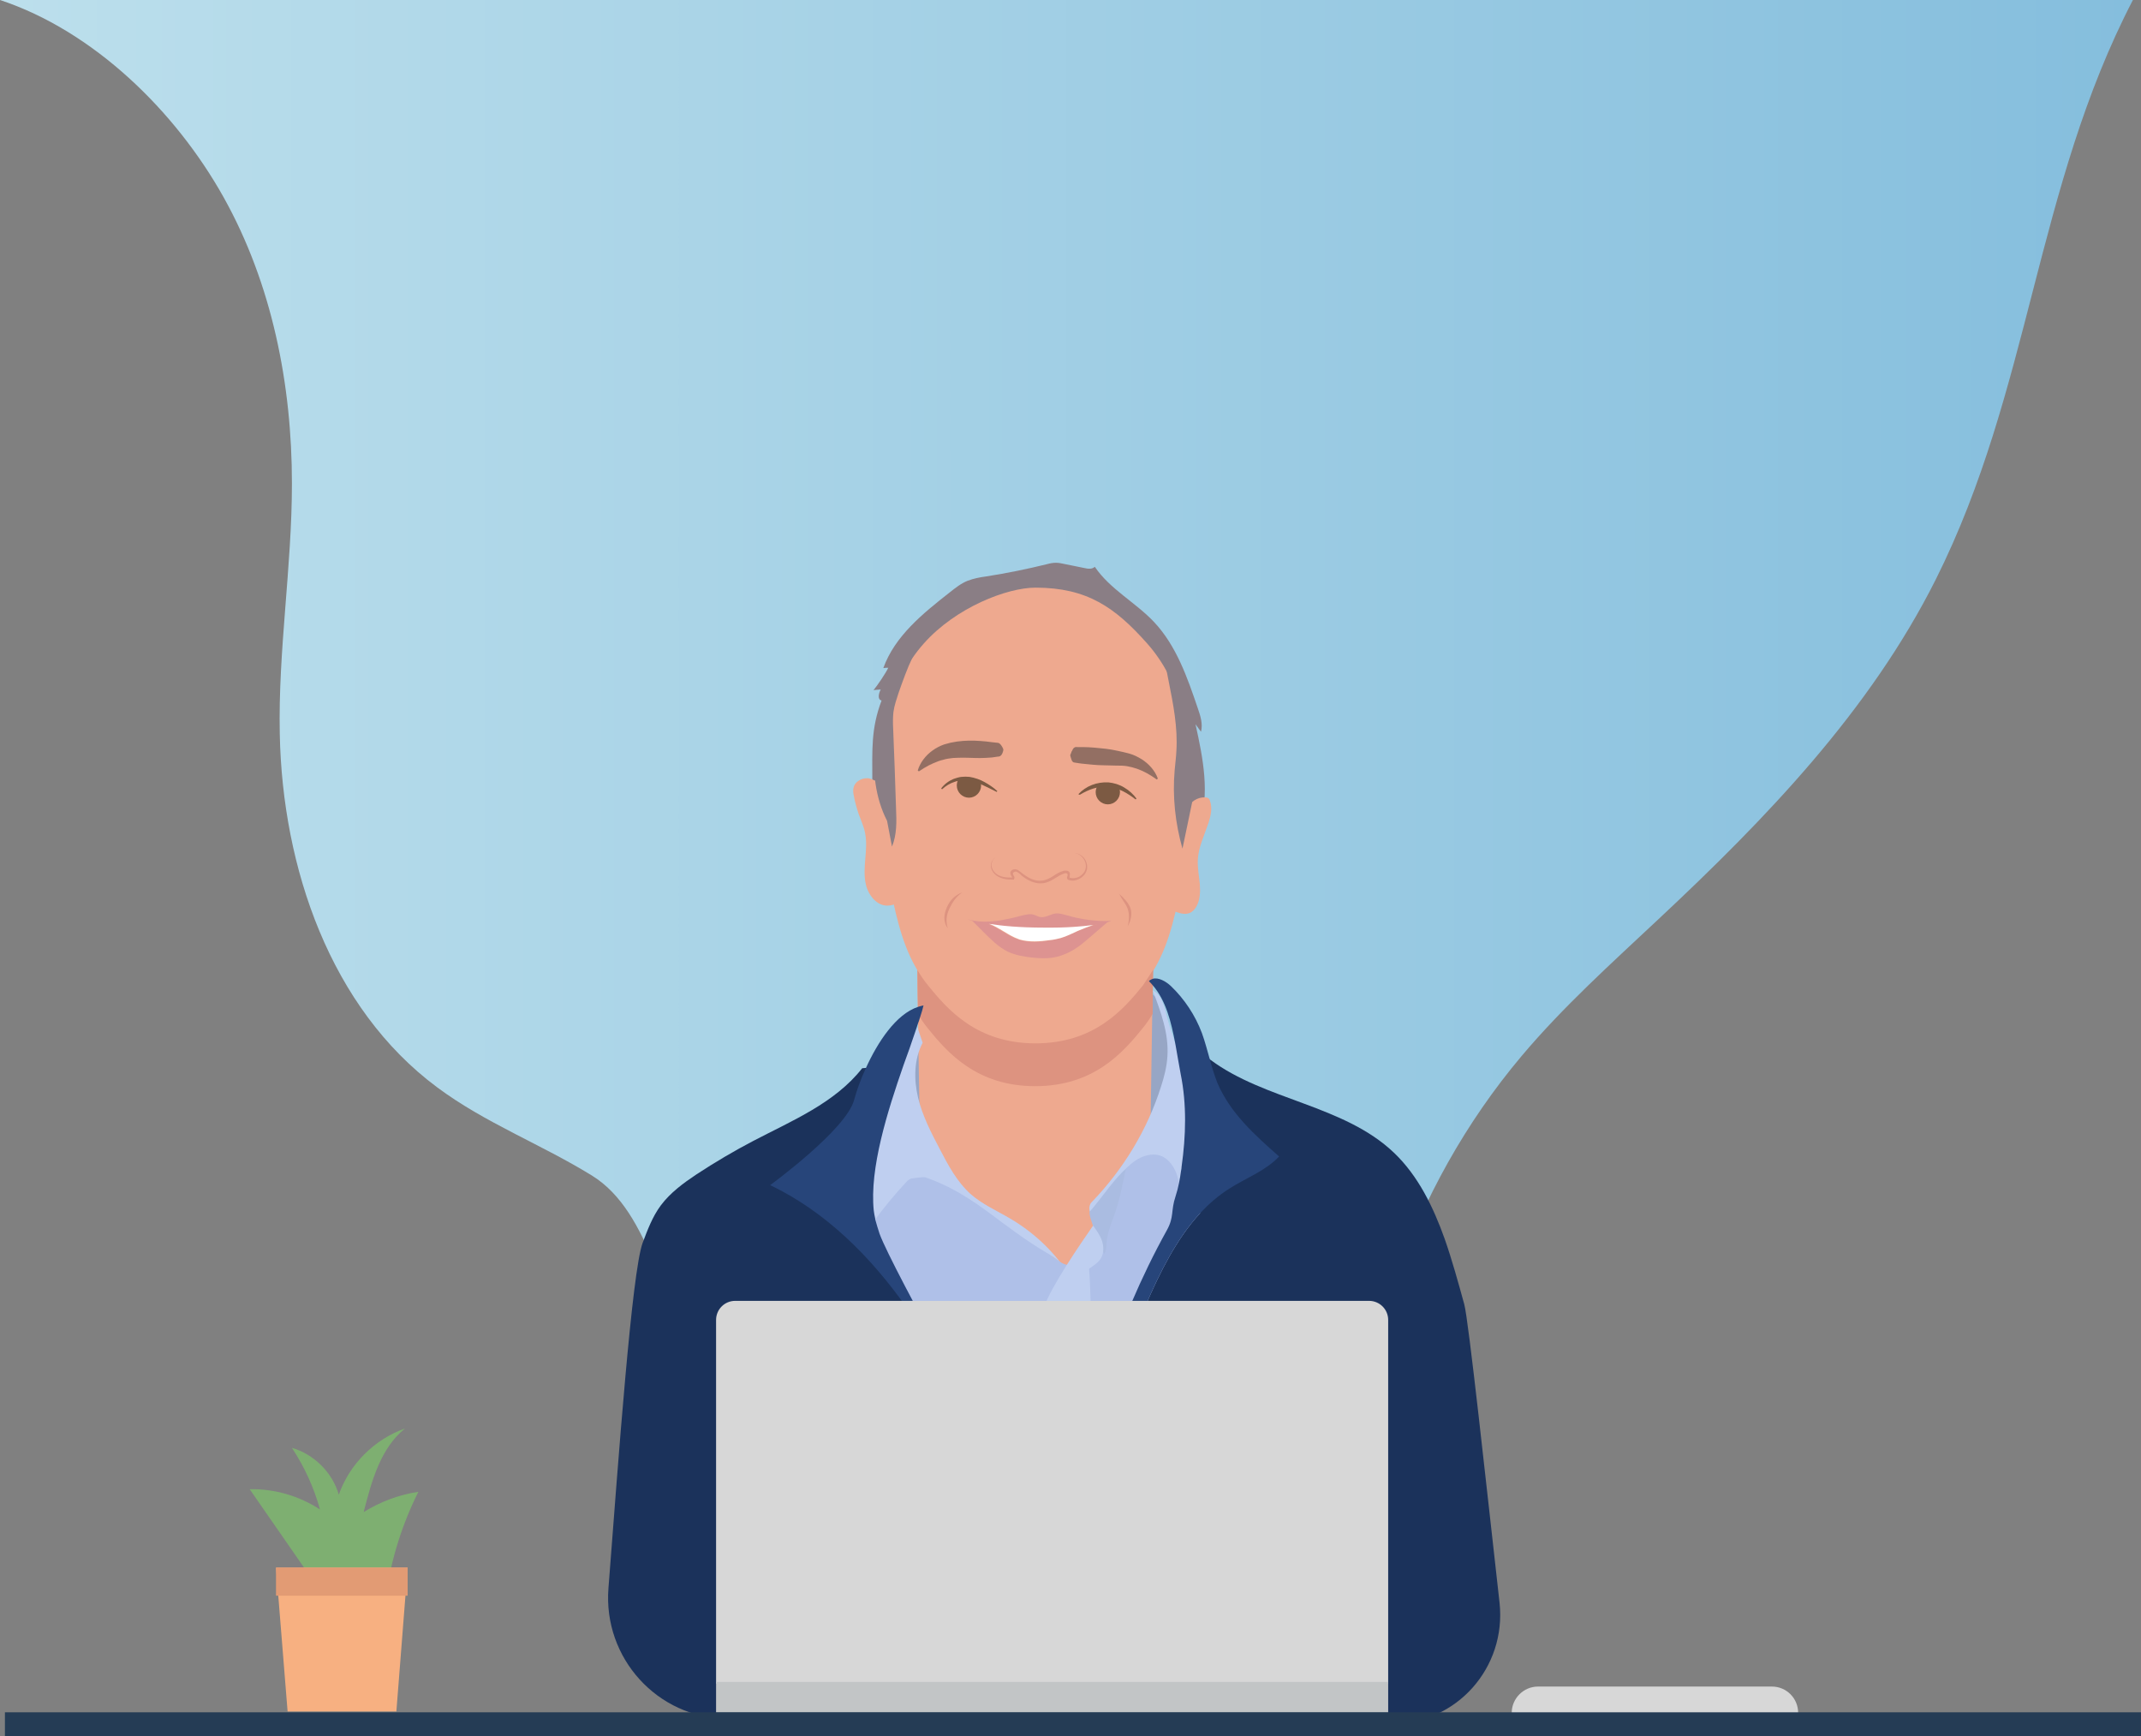 <?xml version="1.0" encoding="utf-8"?>
<!-- Generator: Adobe Illustrator 24.0.3, SVG Export Plug-In . SVG Version: 6.00 Build 0)  -->
<svg version="1.1" id="Layer_1" xmlns="http://www.w3.org/2000/svg" xmlns:xlink="http://www.w3.org/1999/xlink" x="0px" y="0px"
	 viewBox="0 0 740 600" style="enable-background:new 0 0 740 600;" xml:space="preserve">
<rect x="0" y="0" width="740" height="600" fill="#808080" stroke="none"/>
<style type="text/css">
	.st0{fill:url(#SVGID_1_);}
	.st1{fill:#1E3455;}
	.st2{fill:#D69A72;}
	.st3{fill:#1B325B;}
	.st4{fill:#97A6C5;}
	.st5{fill:#EEA98F;}
	.st6{fill:#8A7E85;}
	.st7{fill:#DD9380;}
	.st8{fill:#7C5A43;}
	.st9{fill:#DD9391;}
	.st10{opacity:0.5;}
	.st11{fill:#383638;}
	.st12{fill:#FFFFFF;}
	.st13{fill:#BFCFF0;}
	.st14{fill:#AFC0E8;}
	.st15{fill:#AABCE1;}
	.st16{fill:#27457A;}
	.st17{fill:#D7D7D7;}
	.st18{fill:#C2C5C6;}
	.st19{fill:#7EAF71;}
	.st20{fill:#F7B081;}
	.st21{fill:#E29B74;}
	.st22{fill:#253C55;}
</style>
<g>
	<title>Artboard 1 copy 12</title>
	<g>
		<title>Artboard 1 copy 12</title>
		<g>
			<linearGradient id="SVGID_1_" gradientUnits="userSpaceOnUse" x1="-1.259843e-03" y1="265.346" x2="737.218" y2="265.346">
				<stop  offset="0" style="stop-color:#BCDFEC"/>
				<stop  offset="1" style="stop-color:#85BEDD"/>
			</linearGradient>
			<path class="st0" d="M469.1,530.7c-2.3-59.8,18.4-120.1,56.8-165.7c14.4-17.1,31-32,47.3-47.3c37.1-34.7,73.1-72,95.9-117.5
				C701.9,134.7,703.4,65.1,737.2,0H0c32.3,10.7,60.6,38.3,77.3,68.2s23.6,64.6,23.6,98.9c0,28.9-4.8,57.7-4.2,86.6
				c0.9,46.2,17.5,94.7,54.4,122.1c16.5,12.3,36,19.7,53.5,30.5c20.6,12.7,24.4,46.3,37.4,66.8"/>
		</g>
		<path class="st1" d="M376.9,570"/>
		<path class="st2" d="M454.7,591.5c-1.2,0.3-2.4,0.6-3.7,0.8c-1.2,0.3-2.4,0.6-3.6,0.9c-1.2,0.3-2.4,0.6-3.6,0.9
			c-0.6,0.2-1.2,0.3-1.8,0.5l-1.8,0.5c-2.4,0.8-4.7,1.6-7,2.5c-0.4,0.2-0.8,0.3-1.2,0.5c0.1-0.2,0.2-0.3,0.4-0.5
			c-0.6,0-1.2-0.1-1.8-0.3c0.7-0.4,1.4-0.7,2.1-1.1c2.3-1.1,4.7-1.9,7.1-2.7c1.2-0.3,2.4-0.7,3.7-0.9c0.6-0.1,1.2-0.3,1.9-0.4
			c0.6-0.1,1.2-0.2,1.9-0.3c0.6-0.1,1.2-0.2,1.9-0.2l1.9-0.2C452.2,591.5,453.5,591.5,454.7,591.5z"/>
		<g>
			<path class="st3" d="M481.2,595.7L251.3,594c-24-0.2-42.9-20.9-41-45.1c3.5-45.3,8.1-109.1,11.8-119.3c1.7-4.5,3.4-9.1,6.3-13
				c3.3-4.4,7.8-7.7,12.3-10.7c6.4-4.2,13-8.1,19.7-11.6c13.4-7,28.2-13.1,37.6-25.1l1.2-0.1l12.1-0.8l1-0.1l1.4-0.1l2.9-0.2l1-0.1
				l14.4-1l56.1-3.9l10.1-0.7l5.4-0.4l0.7,0l2.3-0.2l0.2,0l5.7-0.4c1.8,1.9,3.8,3.6,5.9,5.1c18.8,14,46.1,15.6,63.4,32.1
				c8.4,8,13.6,18.8,17.5,29.7c2.6,7.4,4.7,15.1,6.8,22.7c1.5,5.5,7.6,62.3,12.2,103.2C520.7,576.4,503.4,595.8,481.2,595.7z"/>
			<path class="st4" d="M311.8,384.2c0.2-2.7,0.4-5.4,0.6-8.1c0.3-3.3,0.5-6.7,1.9-9.8c2-4.6,6.1-7.8,10.3-10.5
				c13.2-8.6,29.4-14.1,44.7-10.2c3.4,0.9,6.7,2.2,10.2,2.7s7.3,0.1,10-2.2c1.3-1.1,2.4-2.6,4-3.3c1.8-0.7,4,0,5.4,1.3
				c1.5,1.3,2.3,3.1,3,5c2.9,7.9,2.4,16.6,1.8,25c-0.3,5.4-0.8,11.2-4,15.6c-1.2,1.6-2.6,2.9-4.2,4.1c-6.2,5-13.4,8.7-21.2,9.8
				c-12,1.8-24-2.7-35.1-7.9c-5.7-2.7-11.4-5.7-15-10.9L311.8,384.2z"/>
			<path class="st5" d="M316.9,327.3c0.3,16.9,0.5,33.8,0.8,50.8c0.2,10.8,0.4,21.8,4.4,31.7c3.9,9.7,11.2,17.6,19.5,23.8
				c8.3,6.2,17.7,10.9,26.9,15.5c1.6,0.8,3.3,1.6,5,1.3c2.3-0.4,3.9-2.5,5.2-4.4c7.8-11.5,15.5-23.6,17.9-37.3
				c0.9-5.2,1-10.5,1-15.7c0.3-21.9,0.7-43.8,1-65.8L316.9,327.3z"/>
			<path class="st6" d="M301.5,269.7c0-10.5-0.5-17.8,3.2-27.6c-1.5-0.3-1-2.5-0.3-3.8c-0.8,0.1-1.7,0.1-2.5,0.2
				c1.2-1.3,4.4-6.1,5.1-7.7c-0.6,0-1.1,0-1.7,0.1c4-11.1,13.7-18.9,23-26.2c1.9-1.5,3.9-3.1,6.2-4c2.1-0.8,4.3-1.2,6.5-1.5
				c7-1.1,13.9-2.5,20.8-4.2c1.1-0.3,2.1-0.5,3.2-0.5c0.9,0,1.9,0.2,2.8,0.4c2.3,0.5,4.6,0.9,6.9,1.4c1.3,0.3,2.7,0.5,3.7-0.4
				c5.3,7.8,14.1,12.3,20.5,19.1c7.7,8.2,11.5,19.2,15.1,29.8c0.9,2.6,1.8,5.4,1.1,8.1c-0.6-0.9-1.3-1.7-1.9-2.6
				c2.6,11.7,5.1,24.2,1.2,35.6L301.5,269.7z"/>
			<path class="st5" d="M357.8,360.4c20.3,0,30.4-11.5,37.2-19.8c6.8-8.3,9.7-17.9,12.1-29c2.4-11,5.3-41.4,5.3-41.4
				c0-16.7-4.7-35.2-15.9-47.8c-11.1-12.5-20.8-19.3-38.6-19.3c-9.8,0-27.5,6.8-38.6,19.3c-11.3,12.7-15.9,31.2-15.9,47.8
				c0,0,2.9,30.4,5.3,41.4c2.4,11,5.3,20.7,12.1,29S337.5,360.4,357.8,360.4z"/>
			<path class="st7" d="M398.6,335.1c-0.1,5.1-0.2,10.2-0.2,15.3c-1,1.7-2.1,3.3-3.4,4.9c-6.8,8.4-16.9,20.1-37.2,20.1
				s-30.4-11.7-37.2-20.1c-1.2-1.5-2.3-3.1-3.3-4.7c-0.1-5.1-0.2-10.2-0.2-15.3c1.1,1.8,2.2,3.5,3.6,5.2
				c6.8,8.4,16.9,20.1,37.2,20.1s30.4-11.7,37.2-20.1C396.3,338.6,397.5,336.9,398.6,335.1z"/>
			<path class="st5" d="M305.6,274.1c-0.8-2.3-2.5-4.4-4.9-5c-2.3-0.6-5.2,0.8-5.7,3.2c-0.2,0.9-0.1,1.8,0.1,2.7
				c0.4,2.2,1,4.3,1.7,6.4c0.8,2.2,1.8,4.3,2.2,6.5c1.2,5.9-1.1,12,0.3,17.9c0.9,3.7,3.8,7.3,7.5,7.2c2.7,0,4.9-1.8,7-3.5
				L305.6,274.1z"/>
			<path class="st5" d="M410.4,279.6c0.9-2.5,3.6-4.2,6.2-4c0.4,0,0.9,0.1,1.2,0.4c0.2,0.2,0.3,0.5,0.4,0.8c0.9,2.4,0.3,5.1-0.5,7.6
				c-1.4,4.2-3.5,8.4-3.7,12.8c-0.1,2.8,0.4,5.5,0.7,8.3c0.2,2.8,0.1,5.7-1.3,8c-0.5,0.8-1.2,1.6-2.1,2c-1.6,0.7-3.4,0.2-5-0.4
				c-1.2-0.4-2.5-1-2.9-2.2L410.4,279.6z"/>
			<path class="st8" d="M344.5,273.7c-1.6-0.8-3.2-1.6-4.7-2.3c-1.6-0.7-3.2-1.3-4.8-1.6c-0.8-0.1-1.7-0.2-2.5-0.1
				c-0.8,0.1-1.7,0.2-2.5,0.5c-1.6,0.5-3.1,1.4-4.4,2.6l-0.3-0.3c1.1-1.5,2.6-2.6,4.3-3.3c0.9-0.3,1.8-0.6,2.7-0.7
				c0.9-0.1,1.9-0.1,2.8,0c1.8,0.3,3.6,0.9,5.2,1.8c1.6,0.9,3.1,1.9,4.4,3.1L344.5,273.7z"/>
			<path class="st8" d="M372.7,274.5c1.3-1.4,2.9-2.5,4.7-3.2c1.8-0.7,3.8-1,5.7-0.9c1,0.1,1.9,0.3,2.9,0.6c0.9,0.3,1.8,0.7,2.6,1.2
				c1.7,1,3.1,2.3,4.2,3.8l-0.3,0.3c-1.4-1.1-2.9-2.1-4.5-2.9c-0.8-0.4-1.6-0.7-2.4-0.9c-0.8-0.2-1.7-0.4-2.5-0.5
				c-1.7-0.2-3.4,0-5.1,0.5c-1.7,0.5-3.3,1.3-4.8,2.2L372.7,274.5z"/>
			<path class="st8" d="M339.1,271.5c0,2.3-1.9,4.2-4.2,4.2c-2.3,0-4.2-1.9-4.2-4.2c0-0.8,0.2-1.6,0.6-2.2c0.6-0.1,1.1-0.2,1.7-0.2
				c2-0.1,3.9,0.5,5.8,1.3C339,270.7,339.1,271.1,339.1,271.5z"/>
			<path class="st8" d="M387.1,273.8c0,2.3-1.9,4.2-4.2,4.2s-4.2-1.9-4.2-4.2c0-0.9,0.3-1.7,0.7-2.3c1.1-0.2,2.2-0.3,3.4-0.2
				c1.3,0.1,2.7,0.4,3.9,0.9C387,272.7,387.1,273.3,387.1,273.8z"/>
			<path class="st7" d="M344.2,296.3c-1,0.5-1.5,1.7-1.5,2.7c0,1.1,0.6,2.1,1.4,2.8c0.8,0.7,1.8,1.1,2.8,1.3c1,0.2,2.1,0.2,3.2,0.2
				l-0.3,0.2c0-0.1,0-0.1,0-0.2c0-0.1-0.1-0.2-0.1-0.3c-0.1-0.2-0.3-0.4-0.4-0.8c-0.1-0.2-0.1-0.4-0.1-0.6c0-0.2,0.1-0.4,0.2-0.5
				c0.2-0.3,0.5-0.5,0.9-0.6c0.3-0.1,0.7-0.1,1,0c0.3,0.1,0.6,0.2,0.8,0.4c0.5,0.3,0.9,0.7,1.3,1c1.7,1.3,3.6,2.4,5.7,2.5
				c0.5,0,1,0,1.5-0.1c0.5-0.1,1-0.3,1.5-0.5c1-0.4,1.9-1,2.8-1.6c0.5-0.3,1-0.6,1.5-0.8c0.3-0.1,0.5-0.2,0.8-0.3
				c0.3-0.1,0.6-0.2,0.9-0.2c0.3,0,0.7,0,1,0.1c0.2,0.1,0.3,0.2,0.5,0.4c0.1,0.2,0.2,0.4,0.2,0.6c0,0.4-0.1,0.7-0.1,1
				c0,0.1,0,0.2,0,0.3c0,0.1,0,0.1,0,0.1l-0.1-0.1c1.1,0.4,2.4,0.2,3.4-0.3c1-0.6,1.9-1.5,2.2-2.7c0.3-1.2,0-2.5-0.7-3.5
				c-0.7-1-1.8-1.8-3.1-2c1.3,0.1,2.5,0.8,3.3,1.8c0.8,1,1.2,2.4,1,3.8c-0.3,1.4-1.2,2.5-2.4,3.2c-1.2,0.7-2.6,1-4,0.5l-0.1,0
				l-0.1-0.1c-0.2-0.1-0.3-0.4-0.3-0.6c0-0.2,0-0.4,0.1-0.5c0.1-0.3,0.1-0.5,0.1-0.7c0-0.1-0.1-0.2-0.2-0.3
				c-0.2-0.1-0.4-0.1-0.6-0.1c-0.2,0-0.4,0.1-0.7,0.2c-0.2,0.1-0.5,0.2-0.7,0.3c-0.5,0.2-0.9,0.5-1.4,0.8c-0.9,0.5-1.9,1.2-2.9,1.6
				c-0.5,0.2-1.1,0.4-1.6,0.5c-0.6,0.1-1.2,0.1-1.7,0.1c-1.2-0.1-2.3-0.4-3.3-0.9c-1-0.5-2-1.1-2.8-1.8c-0.4-0.4-0.8-0.8-1.2-1
				c-0.4-0.3-0.8-0.5-1.2-0.3c-0.2,0.1-0.4,0.2-0.5,0.3c-0.1,0.1-0.1,0.3-0.1,0.4c0,0.2,0.2,0.4,0.3,0.7c0.1,0.1,0.2,0.3,0.2,0.5
				c0.1,0.2,0,0.4-0.1,0.6l-0.1,0.2l-0.2,0c-1.1,0-2.2,0-3.4-0.3c-1.1-0.3-2.2-0.8-3-1.6c-0.8-0.8-1.4-1.9-1.3-3.1
				c0-0.6,0.2-1.1,0.5-1.6C343.3,296.9,343.7,296.5,344.2,296.3z"/>
			<path class="st9" d="M384.1,318.3c0,0-0.4,0.2-1.2,0.4c-0.9,0.3-2.4,0.6-4.6,1c-0.2,0-0.4,0.1-0.6,0.1c-3.7,0.5-9.2,1-17.2,1
				c-8.4,0-14.6-0.7-18.9-1.4c-4.5-0.7-6.8-1.5-7.2-1.7c3.7,1.1,7.5,1,11.4,0.4c0.3-0.1,0.7-0.1,1-0.2c2.2-0.4,4.4-0.9,6.5-1.5
				c1.4-0.3,2.8-0.7,4.2-0.2c0.6,0.2,1.1,0.5,1.8,0.7c1.9,0.5,3.7-1,5.7-1.2c1.2-0.1,2.4,0.3,3.6,0.6
				C373.6,317.8,378.9,318.5,384.1,318.3z"/>
			<path class="st9" d="M383.2,318.4c0,0-0.1,0.1-0.3,0.2c-1.2,1-5.7,5-8.4,7.2c-3.1,2.6-6.8,4.6-10.8,5.2c-2.1,0.3-4.3,0.2-6.5,0
				c-3-0.3-6.1-0.8-8.9-2.1c-3.2-1.6-5.8-4.2-8.3-6.7c-1.3-1.3-2.7-2.7-4-4l3.2,0.6c1.1,0.1,1.3,0.1,2.3,0.5c0.1,0,0.1,0,0.2,0.1
				c3.3,1.2,6.6,4,10,5.2c0.2,0.1,0.3,0.1,0.5,0.2c3.4,1,7.1,0.8,10.6,0.2c1.2-0.2,2.4-0.4,3.6-0.7c2.1-0.6,4-1.6,6-2.5
				c1.7-0.7,3.4-1.4,5.2-1.9c0.2-0.1,0.4-0.1,0.6-0.2C379.9,319.1,381.6,318.7,383.2,318.4z"/>
			<g class="st10">
				<path class="st11" d="M346.8,259.2c-0.4,2-1.2,2.3-1.9,2.3c-0.7,0.1-1.4,0.2-2.1,0.3c-1.4,0.1-2.7,0.2-4.1,0.2
					c-2.6,0-5.1-0.2-7.5-0.1c-1.2,0-2.3,0.1-3.5,0.3c-0.6,0.1-1.1,0.2-1.7,0.4c-0.6,0.1-1.1,0.3-1.7,0.5c-2.2,0.8-4.4,1.9-6.7,3.5
					l-0.4-0.3c0.8-2.7,2.7-5.2,5.1-6.9c1.2-0.9,2.6-1.6,4-2.1c0.4-0.1,0.7-0.2,1.1-0.3c0.4-0.1,0.7-0.2,1.1-0.3l1.1-0.2l1.1-0.2
					c2.9-0.4,5.6-0.4,8.2-0.2c1.3,0.1,2.6,0.2,3.8,0.4c0.6,0.1,1.2,0.1,1.9,0.2c0.6,0,1.2,0.2,2.1,2L346.8,259.2z"/>
			</g>
			<g class="st10">
				<path class="st11" d="M370.1,260.5c0.1-0.3,0.2-0.6,0.3-0.8l0.2-0.3c0.1-0.1,0.1-0.2,0.1-0.3c0.2-0.3,0.4-0.6,0.6-0.7
					c0.4-0.3,0.7-0.2,1-0.2c0.7,0,1.4,0,2,0c1.3,0,2.7,0.1,4,0.2c1.3,0.1,2.7,0.3,4,0.4l2,0.3l2,0.4c1.4,0.3,2.8,0.6,4.2,1
					c1.4,0.4,2.8,1.1,4.1,1.9c2.5,1.6,4.6,3.9,5.6,6.7l-0.4,0.3c-2.2-1.6-4.5-2.9-6.8-3.7c-1.2-0.4-2.3-0.7-3.5-0.9
					c-1.2-0.2-2.5-0.2-3.8-0.2l-4-0.1c-1.4,0-2.7-0.1-4-0.2c-1.3-0.1-2.7-0.3-4-0.4c-0.7-0.1-1.3-0.2-2-0.3c-0.3-0.1-0.7,0-1-0.4
					c-0.2-0.2-0.3-0.4-0.4-0.8c0-0.1-0.1-0.2-0.1-0.3l-0.1-0.3c-0.1-0.2-0.1-0.5-0.2-0.8L370.1,260.5z"/>
			</g>
			<path class="st12" d="M377.8,319.7C377.8,319.7,377.8,319.8,377.8,319.7c-1.8,0.6-3.5,1.3-5.2,2c-2,0.9-3.9,1.9-6,2.5
				c-1.2,0.3-2.4,0.6-3.6,0.7c-3.5,0.5-7.2,0.8-10.6-0.2c-0.2-0.1-0.3-0.1-0.5-0.2c-3.4-1.2-6.6-4-10-5.2c4.3,0.7,10.5,1.3,18.8,1.3
				C368.6,320.7,374.1,320.2,377.8,319.7z"/>
			<path class="st7" d="M332.6,308.4c-1,0.7-1.9,1.6-2.6,2.5c-0.7,0.9-1.3,2-1.8,3c-0.5,1.1-0.9,2.2-1,3.4c-0.1,1.2,0,2.4,0.4,3.5
				c-0.8-0.9-1.2-2.3-1.2-3.6c0-1.3,0.4-2.5,0.9-3.7c0.5-1.1,1.2-2.2,2.1-3.1C330.4,309.5,331.5,308.8,332.6,308.4z"/>
			<path class="st7" d="M386.8,308.9c0.8,0.7,1.5,1.4,2.2,2.2c0.7,0.8,1.3,1.7,1.7,2.7c0.4,1.1,0.4,2.2,0.2,3.3
				c-0.2,1.1-0.6,2.1-1.1,3c0.2-1,0.4-2,0.4-3c0-1-0.1-2-0.4-2.9c-0.3-0.9-0.8-1.7-1.4-2.6C387.8,310.7,387.3,309.9,386.8,308.9z"/>
			<path class="st6" d="M308.3,292.6c1.7-4.1,1.6-8.7,1.4-13.2c-0.3-9.2-0.6-18.5-1-27.7c-0.1-1.9-0.1-3.8,0.1-5.6
				c0.3-2.3,1.1-4.5,1.8-6.7c2.9-8.2,5.9-16.6,11.8-23c-3.4,0.8-6.2,3.1-8.3,5.9c-2.1,2.8-3.4,6-4.7,9.3c-3.3,8.4-6,17-7,25.9
				c-0.9,8.9,0.1,18.2,4.2,26.2L308.3,292.6z"/>
			<path class="st6" d="M402.1,226.1c0.6,3.1,1.2,6.1,1.8,9.2c1.6,8,3.2,16.1,2.7,24.2c-0.1,2.2-0.4,4.4-0.6,6.7
				c-0.8,9.1,0.2,18.3,2.7,27.1c1.1-5.4,2.3-10.8,3.4-16.3c0.4-2,0.8-4,1.1-6c0.2-2,0.3-4,0.3-6.1c-0.2-10.8-2.9-21.6-7.9-31.2
				L402.1,226.1z"/>
			<g>
				<path class="st6" d="M408,238.4c0.9,0,0.9-1.4,0-1.4C407.1,237,407.1,238.4,408,238.4L408,238.4z"/>
			</g>
			<path class="st13" d="M318.9,360.4c-3,5.7-3.1,12.6-1.6,18.9s4.5,12.1,7.5,17.8c2.9,5.6,6,11.4,10.7,15.6
				c4.1,3.6,9.2,5.8,13.9,8.6c7.6,4.5,14.2,10.6,19.2,17.9c-1.7-2.9-4.5-5.2-7.7-6.2c-2.4-0.8-5-0.8-7.5-1.5c-2.4-0.7-4.8-2.5-5.2-5
				c-0.1-0.9,0-2-0.6-2.7c-0.4-0.5-0.9-0.7-1.5-1c-4.2-1.8-8.5-3.6-12.7-5.5c-2.5-1.1-5.1-2.2-6.7-4.5c-0.5-0.8-1-1.6-1.7-2.2
				c-0.8-0.7-1.9-0.8-3-0.9c-4.9-0.1-9.6,2.7-12.7,6.6c-3.1,3.9-4.9,8.7-6.3,13.4c-4.9-9.1-3.6-20.2-1.4-30.3
				c3.4-15.3,8.6-30.2,15.5-44.3L318.9,360.4z"/>
			<path class="st14" d="M302.6,421.2C302.6,421.3,302.6,421.3,302.6,421.2c-0.2,0.3-0.3,0.5-0.5,0.8L302.6,421.2z"/>
			<path class="st14" d="M414.8,419.3c-8.2,8.9-13.9,20.5-18.8,31.8c-0.3,0.8-0.7,1.6-1,2.4c-0.2,0.5-0.4,1-0.7,1.6
				c-0.4,0.9-0.8,1.8-1.2,2.7c-0.5,1.1-0.9,2.2-1.4,3.3c-0.9,2.2-1.8,4.5-2.8,6.7c-0.4,1.1-0.9,2.3-1.3,3.4
				c-0.4,1.1-0.9,2.3-1.3,3.4c0,0.1-0.1,0.2-0.1,0.3c0,0,0,0,0,0.1c-0.1,0.4-0.3,0.7-0.4,1.1l-10.7,19.4c0,0,0,0,0,0l-17,30.8
				c0,0.1-0.1,0.1-0.1,0.1c-0.2-0.3-1-1.6-2.2-3.6c-7.2-12.2-29.7-50.8-30.8-52.4c0,0,0,0,0,0c-0.4-0.7-0.8-1.5-1.3-2.2
				c-3.3-5.7-6.8-11.2-10.6-16.6c-4.3-7.5-7.8-15.4-9.5-23.7c-0.5-2.1-0.8-4.3-1-6.5c0,0,0-0.1,0-0.1c3.2-4.3,6.6-8.4,10.3-12.4
				c0.6-0.7,1.3-1.4,2.2-1.6c0.7-0.1,4-0.6,4.7-0.4c0.5,0.2,1,0.3,1.4,0.5c10.2,3.8,17.6,9.4,25.4,15.3c0.3,0.2,0.7,0.5,1,0.7h0
				c4.3,3.2,8.9,6.5,14.2,9.6c0.1,0.1,0.2,0.1,0.4,0.2c0.9,0.6,2.6,1.9,4.1,2.8c0,0,0.1,0.1,0.1,0.1c0.7,0.5,1.4,0.8,1.8,0.9
				c0.1,0,0.2,0,0.3,0.1c3.4,0.5,6.8-1.6,8.7-4.5c0.9-1.4,1.6-3,2.1-4.6c0.2-0.5,0.3-1,0.4-1.5c0.3-1.3,0.6-2.6,0.9-4
				c1-4.9,2.2-9.9,4.3-14.4c0.2-0.5,0.4-1,0.7-1.4c0.1-0.1,0.2-0.3,0.2-0.4c2.6-4.7,6.6-8.7,11.7-10.2c0.1,0,0.1,0,0.2-0.1
				c1.4-0.4,3-0.6,4.4-0.2c2.7,0.8,4.2,3.5,5.6,5.9c0.2,0.4,0.5,0.9,0.7,1.3c0.1,0.3,0.3,0.6,0.4,0.8
				C411.6,408.9,414,414,414.8,419.3z"/>
			<path class="st15" d="M384.6,407.6c-2.5,2.7-4.8,5.6-6.8,8.6c-0.5,0.8-1.1,1.6-1.2,2.5c-0.1,0.8,0.1,1.6,0.3,2.3
				c1.3,4.3,2.9,8.4,4.8,12.4c0.8-1.5,0.7-3.4,0.9-5.1c0.4-2.9,1.6-5.7,2.6-8.5c1.8-5.1,2.8-10.4,3.9-15.7c-2.1,1.3-4,2.9-5.8,4.6
				L384.6,407.6z"/>
			<path class="st13" d="M376.7,418.7c3.7-4.2,7.4-9.8,11.4-13.8c1.8-1.8,3.7-3.6,5.9-4.7c2.3-1.1,5-1.6,7.3-0.7
				c2.8,1.1,4.7,4,5.6,6.9s1.1,6,1.9,9c-0.6-8.4,0.8-16.8,1.6-25.1c0.2-1.9,0.3-3.8,0.4-5.7c0.2-5.9-0.6-11.8-2.4-17.4
				c-1.7-5.6-3.9-11-5.3-16.7c-0.8-3.2-1.8-6.8-4.7-8.2c2.8,7.3,5.6,14.9,5.1,22.7c-0.2,3.6-1.1,7.1-2.2,10.5
				c-4.7,14.9-13,28.6-23.9,39.9C376.6,416.1,376.3,417.5,376.7,418.7L376.7,418.7z"/>
			<path class="st13" d="M360.3,454.2c1.2-3.8,4.3-6.7,7.4-9.3c2.9-2.4,5.9-4.6,9-6.6c1.4-1,2.9-1.9,3.8-3.4c1.1-1.8,1-4.1,0.4-6
				c-0.7-2-1.9-3.7-3.1-5.3c-4.3,6.2-14.5,21-16.9,28.1L360.3,454.2z"/>
			<path class="st13" d="M375.4,489c-0.1,2.1-0.2,4.2-0.3,6.3c0,0.1,0,0.1,0,0.2c0,0,0,0,0,0l-17,30.8c0,0.1-0.1,0.1-0.1,0.1
				c-0.2-0.3-1-1.6-2.2-3.6c0.9-16.7,2.9-55.3,3-58.4c0.2-4.2,0.3-8.5,1.4-12.6l0.6-0.7l3.8-3.9l11.5-11.9c0.1,1,0.2,2,0.3,3
				c0.3,3.3,0.4,6.7,0.5,10C377.2,452.9,376.3,470.9,375.4,489z"/>
			<path class="st16" d="M358,526.5l-29.8-50.3c-1-1.9-2.1-3.8-3.1-5.7c0,0,0,0,0,0c-0.4-0.7-0.8-1.5-1.3-2.2
				c-3.3-5.7-6.8-11.2-10.6-16.6c-12.4-17.5-27.8-32.9-47-42.1c0,0,26.2-19.1,29-29.4c0.8-3,2.2-7,4.1-11.1c4.1-9,10.4-18.6,18-21.1
				c0,0,0,0,0,0c0.6-0.2,1.3-0.4,1.9-0.5c-0.3,1.3-0.7,2.6-1.2,4.1c-0.2,0.7-0.4,1.4-0.7,2.1c-0.4,1.2-0.8,2.4-1.2,3.6
				c-1.1,3.3-2.4,7-3.8,10.8c-5.6,16.1-11.8,35.7-10.3,50.3c0.1,0.9,0.3,1.8,0.5,2.8c0,0,0,0,0,0.1c0,0,0,0.1,0,0.1
				c0.4,1.5,0.9,3.2,1.5,5C308.5,438.7,347.2,507.5,358,526.5z"/>
			<path class="st16" d="M442.1,399.7c-4.7,5-11.4,7.4-17.2,11.1c-3.8,2.4-7.1,5.3-10.1,8.5c-8.2,8.9-13.9,20.5-18.8,31.8
				c-0.3,0.8-0.7,1.6-1,2.4c-0.2,0.5-0.4,1-0.7,1.6c-0.4,0.9-0.8,1.8-1.2,2.7c-0.5,1.1-0.9,2.2-1.4,3.3c-0.9,2.2-1.8,4.5-2.8,6.7
				c-0.4,1.1-0.9,2.3-1.3,3.4c-0.4,1.1-0.9,2.3-1.3,3.4c0,0.1-0.1,0.2-0.1,0.3c0,0-0.6,2.4-0.6,2.5c-0.4,0.8-4.4,7.6-10.1,17.9
				c-2.4,4.5-7.8,14.3-10.2,18.6c-4.9,8.8-6.6,11.1-7.3,12.3l17.3-37.2l6-12.9c5.9-17.6,13-34.7,22-50.9c2.6-4.7,1.3-6.6,3-11.7
				c0.5-1.5,0.9-3.1,1.2-4.6c0.3-1.4,0.5-2.8,0.7-4.2c0.1-0.5,0.2-1,0.2-1.5c1.5-10.6,1.8-21.5-0.3-31.9c-0.6-3.1-1.1-6.3-1.7-9.6
				c-0.1-0.4-0.1-0.7-0.2-1.1c-1.4-7.4-3.2-14.8-7.8-20.1h0c-0.4-0.5-0.8-0.9-1.3-1.4c0.4-0.4,0.8-0.6,1.3-0.8
				c2-0.6,4.6,0.9,6.3,2.5c4.7,4.5,8.4,10.1,10.7,16.2c1.1,3,1.9,6.2,2.8,9.3c0.7,2.6,1.5,5.2,2.5,7.8
				C425.1,384.6,433.7,392.3,442.1,399.7z"/>
		</g>
		<path class="st17" d="M479.8,581.9H247.5V456.2c0-3.6,2.9-6.6,6.6-6.6h219.1c3.6,0,6.6,2.9,6.6,6.6V581.9z"/>
		<rect x="247.5" y="581.3" class="st18" width="232.3" height="10.6"/>
		<g>
			<path class="st19" d="M106,543.1c-6.6-9.5-13.1-18.9-19.7-28.4c8.5-0.2,17.1,2.3,24.3,7c-2.1-7.6-5.4-14.8-9.7-21.3
				c7.6,2.2,14,8.5,16.2,16.2c3.7-10.6,12.4-19.2,22.9-22.9c-8.5,6.8-11.6,18.3-14.3,28.9c5.8-3.6,12.2-6,18.9-7
				c-5.6,11.2-9.4,23.3-11.2,35.8"/>
		</g>
		<polygon class="st20" points="95.4,541.8 140.9,541.8 137,591.5 99.4,591.5 		"/>
		<rect x="95.4" y="541.8" class="st21" width="45.5" height="9.7"/>
		<path class="st17" d="M612.4,582.9h-80.8c-5,0-9.1,4.1-9.1,9.1v0.1h99v-0.1C621.5,587,617.5,582.9,612.4,582.9z"/>
		<rect x="1.7" y="591.8" class="st22" width="738.3" height="10.1"/>
	</g>
</g>
</svg>
